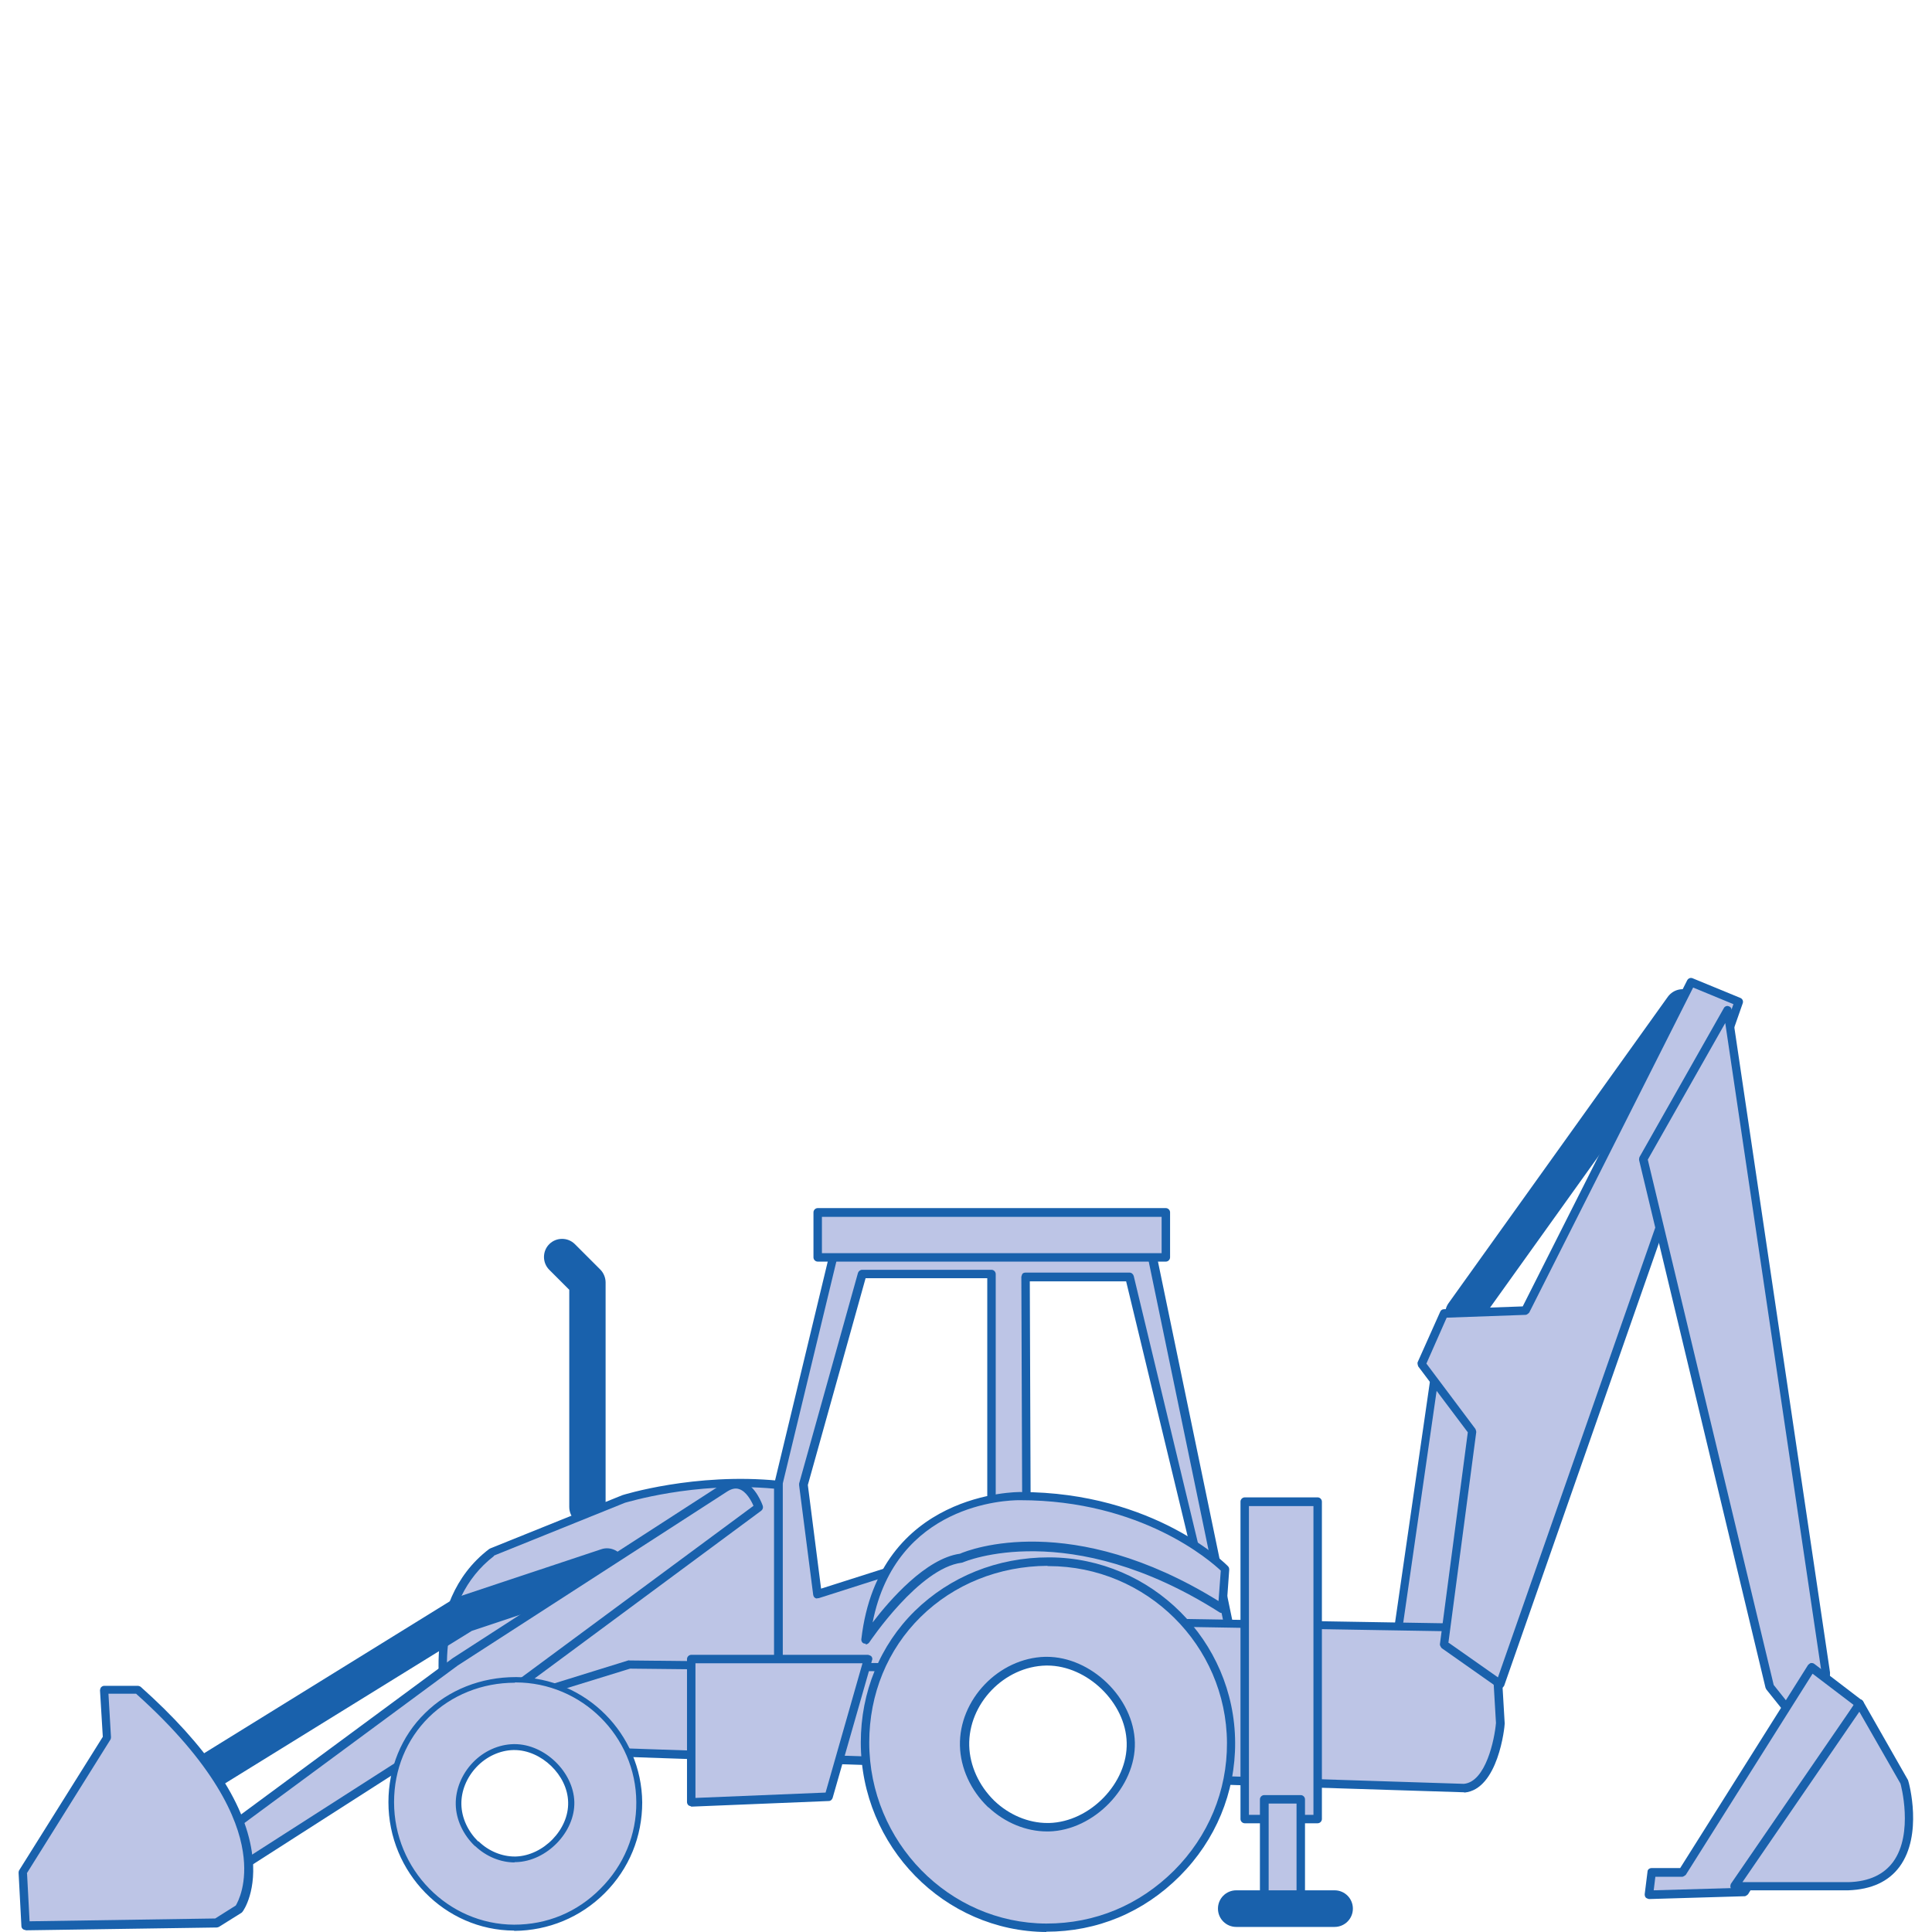 <?xml version="1.0" encoding="UTF-8"?><svg id="Calque_2" xmlns="http://www.w3.org/2000/svg" viewBox="0 0 68.59 68.59"><defs><style>.cls-1{fill:none;}.cls-2{fill:#bdc5e6;}.cls-3{fill:#1961ac;}</style></defs><g id="Calque_4"><g><rect class="cls-1" width="68.59" height="68.59"/><g><g><polygon class="cls-2" points="49.57 58.29 51.06 47.93 53.66 49.12 51.96 58.39 49.57 58.29"/><path class="cls-3" d="M51.96,58.55s0,0,0,0l-2.39-.1s-.08-.02-.11-.05c-.03-.03-.04-.08-.03-.12l1.5-10.37s.04-.09,.08-.11c.04-.02,.09-.02,.14,0l2.59,1.2c.06,.03,.1,.1,.08,.16l-1.7,9.27c-.01,.07-.08,.12-.15,.12Zm-2.22-.4l2.09,.09,1.65-9.03-2.3-1.06-1.44,10Z"/></g><path class="cls-3" d="M51.96,47.28c-.13,0-.26-.04-.38-.12-.29-.21-.36-.61-.15-.9l7.78-10.87c.21-.29,.61-.36,.9-.15,.29,.21,.36,.61,.15,.9l-7.78,10.87c-.13,.18-.32,.27-.53,.27Z"/><path class="cls-3" d="M20.86,54.15c-.36,0-.65-.29-.65-.65v-7.71l-.71-.71c-.25-.25-.25-.66,0-.91,.25-.25,.66-.25,.91,0l.9,.9c.12,.12,.19,.29,.19,.46v7.98c0,.36-.29,.65-.65,.65Z"/><g><path class="cls-2" d="M40.9,44.54l-11.27-.1-1.99,8.28v7.08l4.19-.2,1.6-1.2,10.27-.4-2.79-13.46Zm-5.68,10.1l-6.18,1.97-.5-3.89,2.09-7.48h4.59v9.4Zm1.2-9.3h3.69l2.59,10.77-6.25-2.57-.03-8.2Z"/><path class="cls-3" d="M27.63,59.94s-.08-.02-.1-.04c-.03-.03-.05-.07-.05-.11v-7.08l2-8.31c.02-.07,.08-.12,.15-.12h0l11.27,.1c.07,0,.13,.05,.15,.12l2.79,13.46s0,.09-.03,.12-.07,.06-.11,.06l-10.22,.4-1.56,1.17s-.05,.03-.08,.03l-4.19,.2s0,0,0,0Zm2.11-15.35l-1.97,8.16v6.88s3.99-.19,3.99-.19l1.56-1.17s.05-.03,.08-.03l10.09-.39-2.73-13.17-11.02-.1Zm-.72,12.16s-.06,0-.08-.02c-.04-.02-.06-.06-.07-.11l-.5-3.89s0-.04,0-.06l2.09-7.48c.02-.06,.08-.11,.15-.11h4.59c.08,0,.15,.07,.15,.15v9.4c0,.07-.04,.12-.11,.14l-6.18,1.97s-.03,0-.05,0Zm-.34-4.03l.47,3.68,5.9-1.88v-9.14h-4.32l-2.05,7.34Zm6.53,1.91h0Zm7.48,1.62s-.04,0-.06-.01l-6.25-2.57c-.06-.02-.09-.08-.09-.14l-.03-8.2s.02-.08,.04-.11c.03-.03,.07-.04,.11-.04h3.69c.07,0,.13,.05,.15,.12l2.59,10.77c.01,.06,0,.11-.05,.15-.03,.02-.06,.04-.1,.04Zm-6.1-2.82l5.89,2.42-2.5-10.36h-3.42l.03,7.95Z"/></g><g><path class="cls-2" d="M27.63,59.79v-7.08c-2.99-.3-5.48,.5-5.48,.5l-4.69,1.89c-2.49,1.89-1.6,5.48-1.6,5.48l11.37-.1,.4-.7Z"/><path class="cls-3" d="M15.87,60.74c-.07,0-.13-.05-.15-.11,0-.04-.89-3.71,1.65-5.64,.01,0,.02-.01,.04-.02l4.69-1.89s2.57-.81,5.55-.51c.08,0,.14,.07,.14,.15v7.08s0,.05-.02,.08l-.4,.7s-.08,.08-.13,.08l-11.37,.1h0Zm1.67-5.5c-2.12,1.63-1.67,4.58-1.55,5.2l11.16-.1,.33-.59v-6.9c-2.86-.26-5.26,.5-5.29,.5l-4.66,1.88Zm10.09,4.55h0Z"/></g><g><path class="cls-2" d="M20.95,62.18l11.76,.4,1.69-4.49,5.28-.3,2.79,5.38,9.47,.3c1.1-.1,1.3-2.29,1.3-2.29l-.2-3.39-12.06-.2-4.29-.9-3.59,1-1.2,1.5-9.57-.1-4.19,1.3,2.79,1.79Z"/><path class="cls-3" d="M51.98,63.63l-9.49-.3c-.05,0-.1-.03-.13-.08l-2.75-5.3-5.09,.29-1.66,4.39c-.02,.06-.08,.11-.15,.1l-11.76-.4s-.05,0-.08-.02l-2.79-1.79s-.08-.09-.07-.15c0-.06,.05-.11,.1-.12l4.19-1.3s.03-.01,.05,0l9.5,.1,1.15-1.44s.05-.04,.08-.05l3.59-1s.05,0,.07,0l4.29,.9,12.04,.2c.08,0,.14,.06,.15,.14l.2,3.39c0,.12-.23,2.34-1.43,2.45Zm-9.39-.6l9.38,.3c.78-.07,1.09-1.58,1.14-2.16l-.19-3.23-11.92-.2-4.28-.89-3.51,.97-1.17,1.46s-.07,.06-.12,.06h0l-9.55-.1-3.86,1.19,2.48,1.6,11.61,.39,1.66-4.38c.02-.06,.07-.09,.13-.1l5.28-.3c.05,0,.12,.03,.14,.08l2.75,5.31Z"/></g><g><polygon class="cls-2" points="24.54 63.98 24.54 58.89 30.83 58.89 29.43 63.78 24.54 63.98"/><path class="cls-3" d="M24.54,64.13s-.08-.02-.1-.04c-.03-.03-.05-.07-.05-.11v-5.08c0-.08,.07-.15,.15-.15h6.28s.09,.02,.12,.06c.03,.04,.04,.09,.02,.13l-1.4,4.89c-.02,.06-.07,.11-.14,.11l-4.89,.2s0,0,0,0Zm.15-5.08v4.78l4.62-.19,1.31-4.59h-5.93Z"/></g><g><path class="cls-2" d="M30.73,58.19c.6-5.18,5.48-5.08,5.48-5.08,4.79,0,7.28,2.59,7.28,2.59l-.1,1.4c-5.48-3.49-9.27-1.79-9.27-1.79-1.6,.2-3.39,2.89-3.39,2.89Z"/><path class="cls-3" d="M30.73,58.35s-.04,0-.05,0c-.07-.02-.11-.09-.1-.16,.61-5.25,5.57-5.22,5.64-5.22,4.79,0,7.36,2.61,7.38,2.64,.03,.03,.04,.07,.04,.12l-.1,1.4c0,.05-.04,.1-.08,.12-.05,.02-.11,.02-.15,0-5.35-3.41-9.09-1.8-9.13-1.78-.01,0-.03,.01-.04,.01-1.51,.19-3.26,2.8-3.28,2.83-.03,.04-.08,.07-.13,.07Zm5.45-5.09c-.44,0-4.37,.12-5.2,4.34,.61-.8,1.89-2.27,3.1-2.44,.34-.15,3.96-1.55,9.18,1.68l.08-1.08c-.36-.34-2.81-2.5-7.12-2.5,0,0-.02,0-.03,0Z"/></g><g><rect class="cls-2" x="29.03" y="43.04" width="12.36" height="1.6"/><path class="cls-3" d="M41.39,44.79h-12.36c-.08,0-.15-.07-.15-.15v-1.6c0-.08,.07-.15,.15-.15h12.36c.08,0,.15,.07,.15,.15v1.6c0,.08-.07,.15-.15,.15Zm-12.21-.3h12.06v-1.29h-12.06v1.29Z"/></g><g><polygon class="cls-2" points="51.26 58.39 52.26 50.82 50.47 48.42 51.26 46.63 54.16 46.53 60.04 34.86 61.73 35.56 53.26 59.79 51.26 58.39"/><path class="cls-3" d="M53.26,59.94s-.06,0-.09-.03l-1.99-1.4s-.07-.09-.06-.14l.99-7.52-1.76-2.34s-.04-.1-.02-.15l.8-1.79c.02-.05,.07-.09,.13-.09l2.8-.1,5.84-11.58c.04-.07,.12-.1,.19-.07l1.7,.7c.07,.03,.11,.11,.08,.19l-8.47,24.23s-.05,.08-.1,.09c-.01,0-.03,0-.05,0Zm-1.83-1.62l1.75,1.23,8.36-23.9-1.43-.59-5.82,11.54s-.07,.08-.13,.08l-2.8,.1-.72,1.63,1.74,2.32s.03,.07,.03,.11l-.99,7.49Z"/></g><g><path class="cls-2" d="M61.33,35.86l3.49,23.53c0,1.2-1.2,1.5-1.2,1.5l-.8-1-4.49-18.74,2.99-5.28Z"/><path class="cls-3" d="M63.63,61.04s-.09-.02-.12-.06l-.8-1s-.02-.04-.03-.06l-4.49-18.74s0-.08,.02-.11l2.99-5.28c.03-.06,.1-.09,.16-.07,.06,.01,.11,.06,.12,.13l3.49,23.53c0,1.32-1.3,1.66-1.31,1.66-.01,0-.03,0-.04,0Zm-.66-1.22l.71,.89c.26-.09,.99-.43,.99-1.32l-3.42-23.07-2.75,4.85,4.47,18.65Z"/></g><g><polygon class="cls-2" points="58.64 66.47 59.74 66.47 64.33 59.19 66.02 60.49 61.93 67.17 58.54 67.27 58.64 66.47"/><path class="cls-3" d="M58.54,67.42s-.08-.02-.11-.05c-.03-.03-.04-.08-.04-.12l.1-.8c0-.08,.07-.13,.15-.13h1.01l4.54-7.21s.06-.06,.1-.07c.04,0,.08,0,.12,.03l1.7,1.3c.06,.05,.08,.13,.04,.2l-4.09,6.68s-.07,.07-.12,.07l-3.39,.1h0Zm.23-.8l-.06,.49,3.13-.09,3.97-6.49-1.46-1.11-4.5,7.14s-.08,.07-.13,.07h-.96Z"/></g><g><path class="cls-2" d="M61.57,66.97h4.05c2.99-.1,1.99-3.69,1.99-3.69l-1.6-2.79-4.45,6.48Z"/><path class="cls-3" d="M61.58,67.12c-.06,0-.11-.03-.13-.08-.03-.05-.02-.11,0-.16l4.45-6.48s.07-.08,.13-.07c.05,0,.1,.03,.12,.08l1.59,2.79c.04,.11,.53,1.94-.3,3.07-.39,.53-1,.81-1.82,.84h-4.05Zm.29-.3h3.76c.72-.02,1.25-.27,1.58-.72,.74-1.01,.27-2.76,.26-2.78l-1.46-2.55-4.15,6.05Z"/></g><g><rect class="cls-2" x="44.19" y="53.31" width="2.59" height="11.27"/><path class="cls-3" d="M46.78,64.73h-2.59c-.08,0-.15-.07-.15-.15v-11.27c0-.08,.07-.15,.15-.15h2.59c.08,0,.15,.07,.15,.15v11.27c0,.08-.07,.15-.15,.15Zm-2.44-.3h2.29v-10.96h-2.29v10.96Z"/></g><g><rect class="cls-2" x="44.88" y="63.88" width="1.3" height="3.59"/><path class="cls-3" d="M46.18,67.62h-1.3c-.08,0-.15-.07-.15-.15v-3.59c0-.08,.07-.15,.15-.15h1.3c.08,0,.15,.07,.15,.15v3.59c0,.08-.07,.15-.15,.15Zm-1.14-.3h.99v-3.29h-.99v3.29Z"/></g><path class="cls-3" d="M47.38,68.41h-3.49c-.36,0-.65-.29-.65-.65s.29-.65,.65-.65h3.49c.36,0,.65,.29,.65,.65s-.29,.65-.65,.65Z"/><path class="cls-3" d="M6.8,63.93c-.22,0-.43-.11-.55-.31-.19-.3-.09-.7,.21-.89l9.67-5.98s.09-.05,.14-.06l5.08-1.69c.33-.11,.7,.07,.82,.41,.11,.34-.07,.7-.41,.82l-5.01,1.67-9.61,5.94c-.11,.07-.22,.1-.34,.1Z"/><g><path class="cls-2" d="M37.24,55.44c-1.79,0-3.43,.66-4.65,1.85-1.21,1.19-1.88,2.82-1.88,4.57,0,3.61,2.89,6.57,6.44,6.58,1.76,0,3.39-.68,4.64-1.93s1.93-2.9,1.92-4.64c-.02-3.54-2.93-6.42-6.48-6.42h0Zm-2.05,8.6c-.58-.56-.93-1.31-.95-2.07-.04-1.56,1.31-2.96,2.88-3,1.53-.03,2.99,1.37,3.02,2.89,.04,1.51-1.38,2.96-2.9,3.01h-.07c-.71,0-1.43-.3-1.98-.83h0Z"/><path class="cls-3" d="M37.15,68.59c-3.63-.02-6.59-3.04-6.59-6.73,0-1.79,.68-3.45,1.92-4.67,1.25-1.22,2.93-1.9,4.75-1.9,.02,0,.03,0,.04,0,3.61,.02,6.56,2.96,6.58,6.57,.01,1.78-.69,3.47-1.97,4.75-1.28,1.28-2.92,1.97-4.74,1.97Zm.04-13c-1.72,.01-3.32,.65-4.5,1.81-1.18,1.16-1.83,2.74-1.83,4.46,0,3.53,2.83,6.42,6.29,6.43,1.74,0,3.3-.66,4.53-1.88,1.22-1.22,1.89-2.83,1.88-4.54-.02-3.46-2.86-6.27-6.33-6.27-.01,0-.03,0-.04,0Zm-.02,9.43c-.74,0-1.49-.31-2.07-.85,0,0-.02-.01-.03-.02-.61-.59-.97-1.38-.99-2.17-.04-1.64,1.38-3.12,3.03-3.16,.02,0,.03,0,.05,0,1.58,0,3.09,1.46,3.13,3.04,.04,1.58-1.45,3.12-3.05,3.16h-.07Zm-1.9-1.11s.02,.01,.03,.02c.52,.5,1.21,.79,1.88,.79h.07c1.45-.04,2.79-1.42,2.75-2.85-.03-1.42-1.4-2.74-2.82-2.74-.01,0-.03,0-.04,0-1.49,.03-2.77,1.36-2.73,2.85,.02,.7,.34,1.41,.88,1.94Z"/></g><g><path class="cls-2" d="M7.79,65.17l8.37-6.18,9.57-6.18c.8-.5,1.2,.7,1.2,.7l-9.97,7.38-8.87,5.68-.3-1.4Z"/><path class="cls-3" d="M8.09,66.72s-.04,0-.06-.01c-.04-.02-.08-.06-.09-.11l-.3-1.4c-.01-.06,0-.12,.06-.15l8.37-6.18,9.58-6.19c.24-.15,.47-.19,.7-.1,.49,.18,.72,.85,.73,.88,.02,.06,0,.13-.05,.17l-9.97,7.38-8.88,5.69s-.05,.02-.08,.02Zm-.13-1.48l.23,1.09,8.69-5.57,9.87-7.3c-.08-.19-.26-.51-.5-.59-.13-.05-.27-.02-.43,.08l-9.57,6.18-8.29,6.12Z"/></g><g><path class="cls-2" d="M3.71,59.99h1.2c5.58,4.99,3.59,7.78,3.59,7.78l-.8,.5-6.78,.1-.1-1.89,2.99-4.79-.1-1.69Z"/><path class="cls-3" d="M.91,68.52c-.08,0-.15-.06-.15-.14l-.1-1.89s0-.06,.02-.09l2.97-4.74-.1-1.65s.01-.08,.04-.11c.03-.03,.07-.05,.11-.05h1.2s.07,.01,.1,.04c2.34,2.09,3.67,4.06,3.94,5.85,.21,1.37-.3,2.1-.33,2.13-.01,.02-.03,.03-.04,.04l-.8,.5s-.05,.02-.08,.02l-6.78,.1h0Zm.05-2.01l.09,1.7,6.59-.1,.73-.46c.08-.13,.43-.79,.25-1.92-.18-1.17-.99-3.09-3.79-5.6h-.98l.09,1.54s0,.06-.02,.09l-2.97,4.75Z"/></g><g><path class="cls-2" d="M18.31,59.64c-1.21,0-2.33,.45-3.15,1.25-.82,.81-1.27,1.91-1.27,3.09,0,2.45,1.96,4.44,4.36,4.46,1.19,0,2.29-.46,3.14-1.31s1.31-1.96,1.3-3.14c-.02-2.4-1.98-4.35-4.38-4.35h0Zm-1.39,5.82c-.39-.38-.63-.89-.64-1.4-.02-1.06,.89-2.01,1.95-2.03,1.04-.02,2.02,.93,2.05,1.95,.02,1.02-.93,2.01-1.97,2.03h-.04c-.48,0-.97-.2-1.34-.56h0Z"/><path class="cls-3" d="M18.25,68.54c-2.46-.01-4.46-2.06-4.46-4.56,0-1.21,.46-2.34,1.3-3.16,.84-.83,1.99-1.28,3.22-1.28,0,0,.02,0,.03,0,2.45,.02,4.44,2.01,4.46,4.45,0,1.21-.46,2.35-1.33,3.22-.86,.86-2,1.33-3.21,1.34Zm.03-8.8c-1.17,0-2.25,.44-3.05,1.22-.8,.79-1.24,1.86-1.24,3.02,0,2.39,1.91,4.34,4.26,4.35,1.17,0,2.24-.44,3.07-1.28,.83-.83,1.28-1.92,1.27-3.07-.01-2.34-1.94-4.25-4.28-4.25,0,0-.02,0-.03,0Zm-.01,6.38c-.5,0-1.01-.21-1.4-.58,0,0-.01,0-.02-.01-.41-.4-.66-.93-.67-1.47-.01-.53,.21-1.07,.6-1.48s.92-.65,1.46-.66h.03c1.07,0,2.09,.99,2.12,2.05,.03,1.07-.98,2.11-2.07,2.14h-.05Zm-1.29-.75s.01,0,.02,.01c.35,.34,.82,.53,1.27,.53h.04c.98-.03,1.89-.96,1.86-1.93-.02-.96-.95-1.85-1.91-1.85,0,0-.02,0-.03,0-.48,.01-.96,.23-1.31,.6-.35,.37-.55,.85-.54,1.33,.01,.48,.23,.95,.59,1.31Z"/></g></g></g></g></svg>
